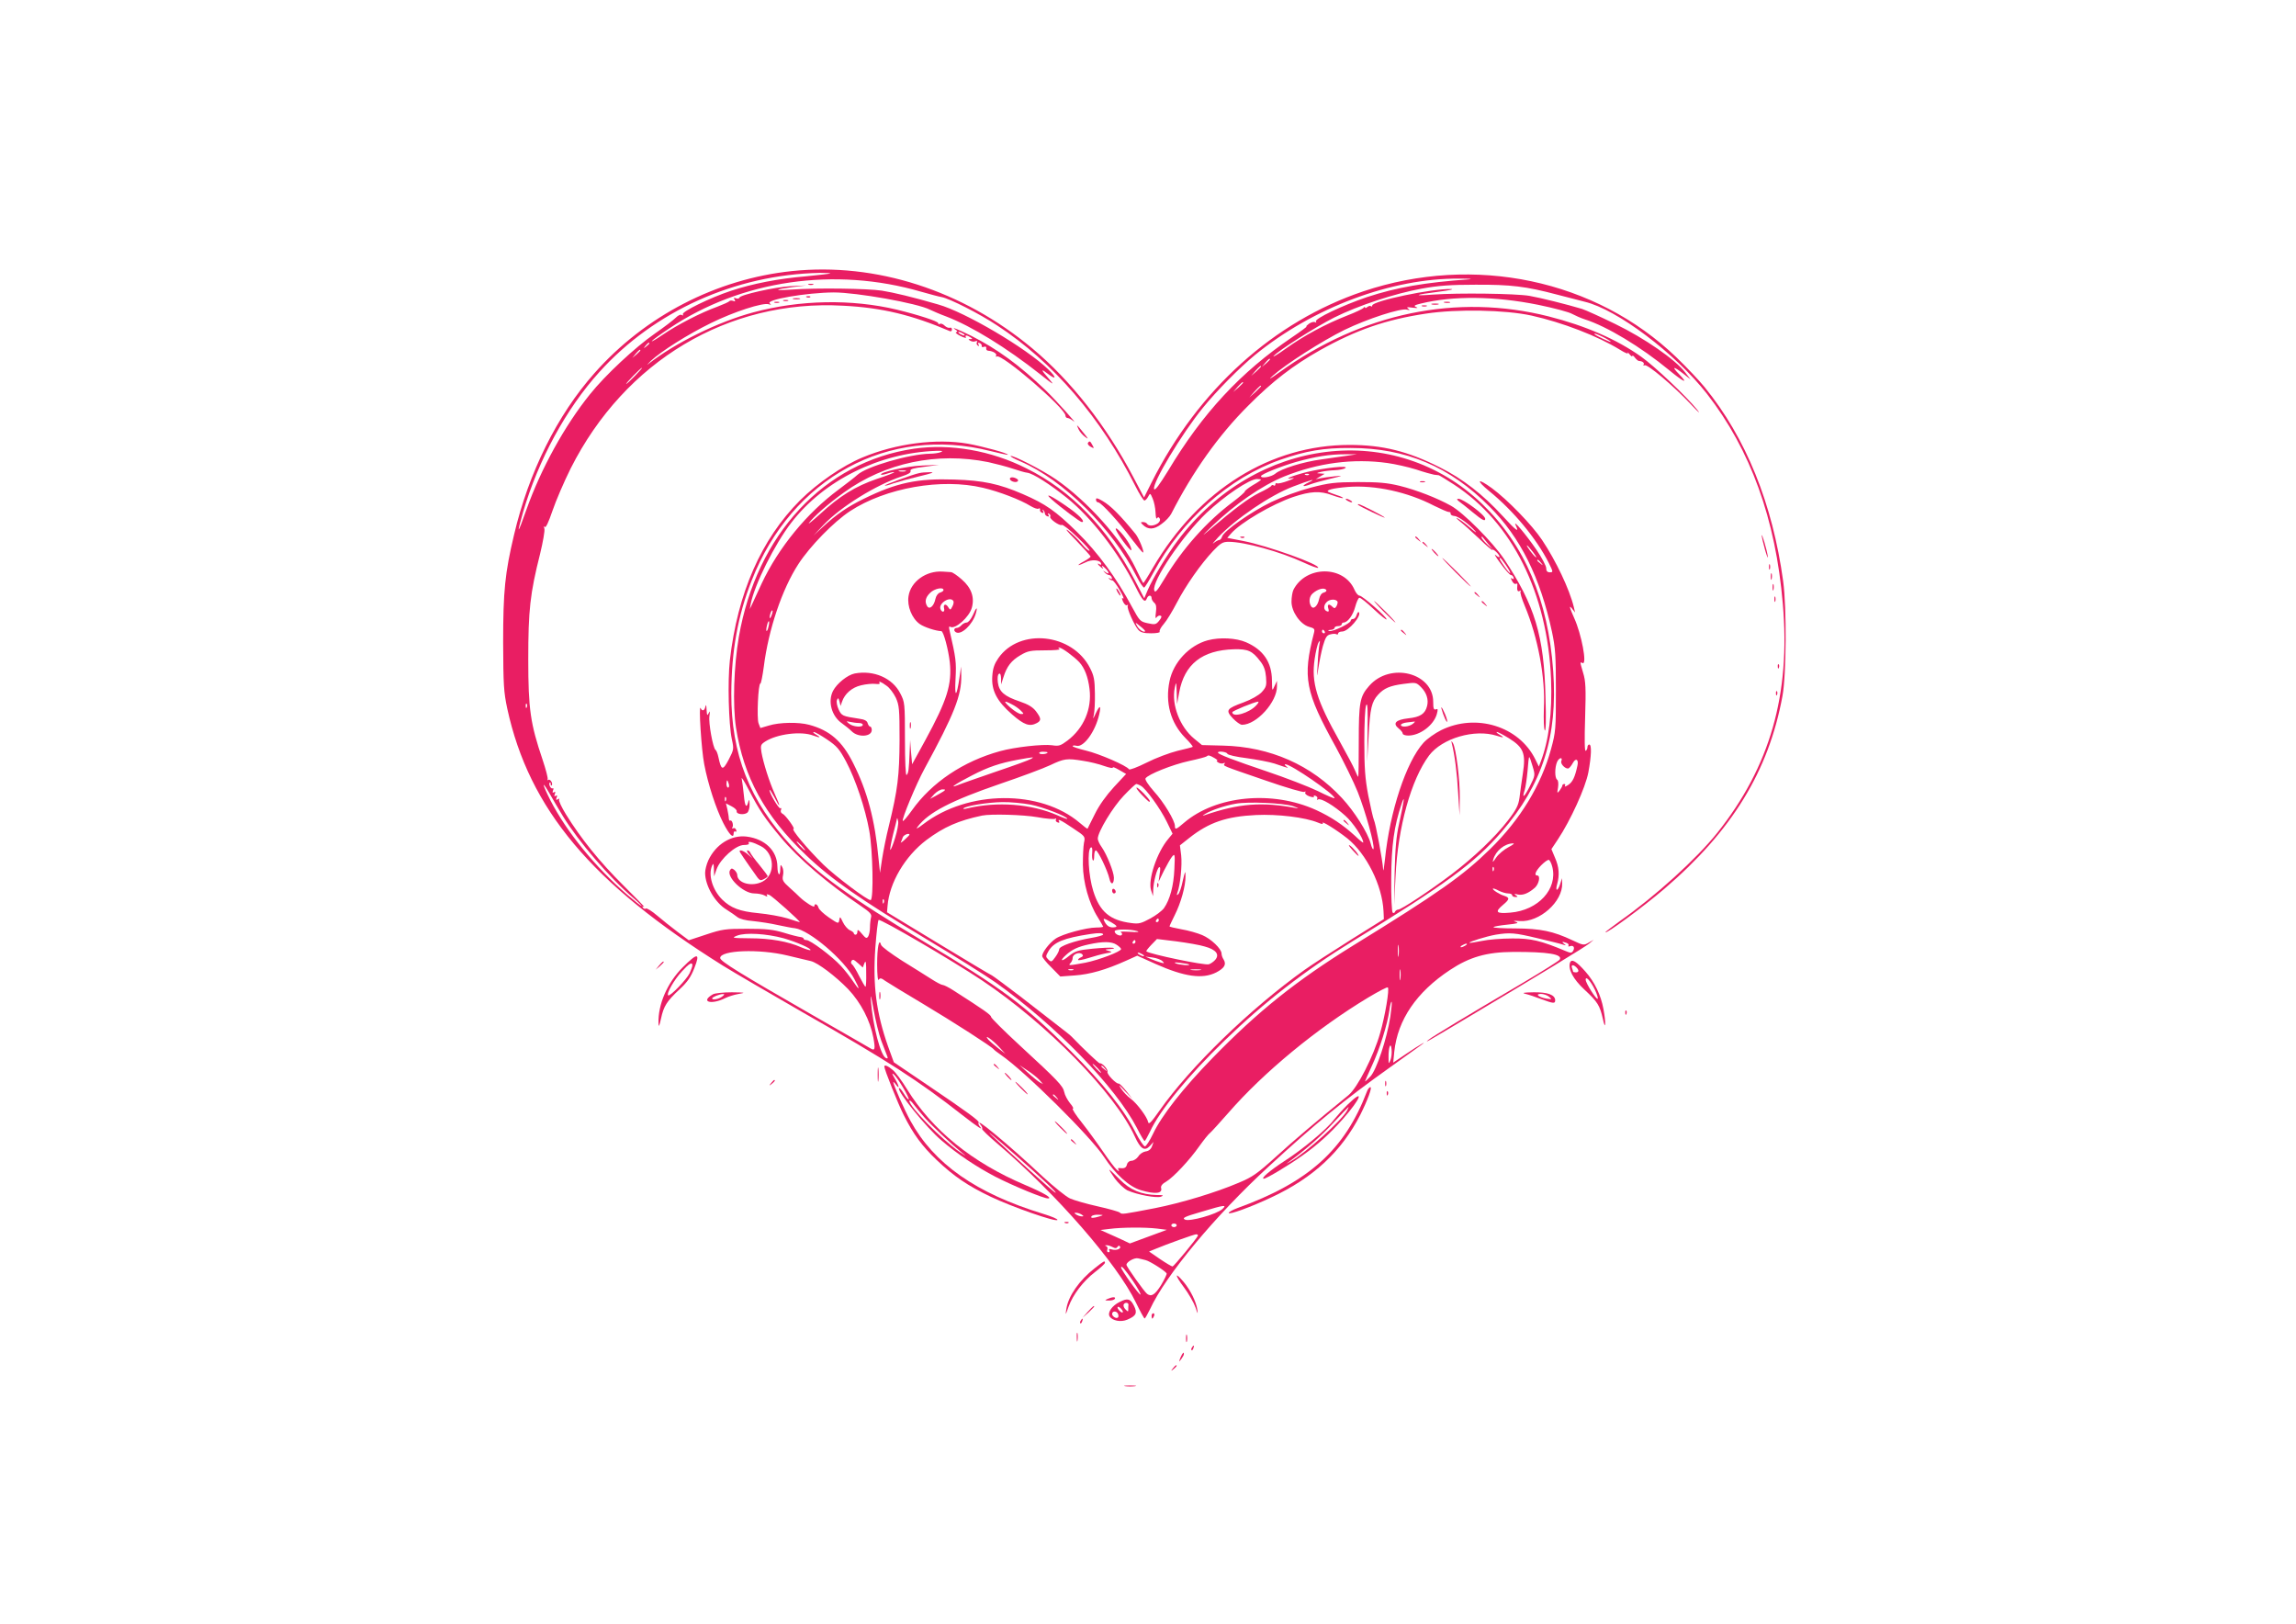 <?xml version="1.0" standalone="no"?>
<!DOCTYPE svg PUBLIC "-//W3C//DTD SVG 20010904//EN"
 "http://www.w3.org/TR/2001/REC-SVG-20010904/DTD/svg10.dtd">
<svg version="1.0" xmlns="http://www.w3.org/2000/svg"
 width="1280pt" height="905pt" viewBox="0 0 1280 905"
 preserveAspectRatio="xMidYMid meet">
<g transform="translate(0,905) scale(0.1,-0.1)"
fill="#e91e63" stroke="none">
<path d="M4415 7539 c-421 -44 -818 -249 -1101 -569 -208 -234 -367 -555 -448
-900 -51 -214 -61 -316 -61 -600 1 -237 3 -276 23 -370 122 -560 471 -976
1203 -1433 58 -36 260 -154 448 -262 470 -268 639 -377 884 -569 94 -73 122
-91 98 -63 -6 8 -8 16 -5 20 7 7 -59 56 -287 210 l-186 126 -32 88 c-66 188
-86 340 -71 551 6 81 14 150 18 154 9 9 411 -226 577 -337 363 -243 742 -630
852 -871 31 -68 54 -83 83 -52 l21 23 -9 -25 c-6 -16 -18 -26 -35 -28 -14 -2
-33 -14 -41 -28 -9 -13 -26 -24 -37 -24 -12 0 -23 -8 -26 -20 -5 -20 -15 -24
-42 -21 -8 2 -10 -2 -5 -11 5 -9 2 -8 -10 2 -10 8 -44 53 -76 100 -32 47 -85
120 -119 163 -34 42 -56 77 -50 77 6 0 -1 14 -16 31 -14 18 -29 45 -32 62 -7
34 -33 62 -248 260 -88 81 -160 153 -160 159 0 11 -40 39 -209 147 -26 17 -54
31 -61 31 -7 0 -35 15 -63 33 -27 17 -101 64 -163 102 -61 39 -114 78 -117 88
-11 42 -22 -12 -22 -108 0 -60 4 -95 9 -86 7 11 14 10 37 -7 16 -11 110 -68
209 -127 172 -103 384 -239 395 -254 3 -4 21 -18 40 -31 134 -92 502 -457 575
-569 62 -95 140 -166 205 -185 80 -24 122 -19 113 12 -3 11 7 24 29 36 41 25
130 120 184 197 23 32 50 67 62 76 11 10 56 60 101 111 195 224 490 468 779
642 57 34 106 60 109 56 10 -9 -15 -158 -43 -255 -37 -130 -126 -304 -177
-346 -183 -149 -302 -250 -404 -343 -105 -95 -131 -113 -208 -145 -129 -55
-323 -113 -465 -141 -182 -35 -186 -36 -197 -25 -5 5 -61 21 -124 35 -63 14
-132 34 -154 44 -22 10 -89 64 -150 120 -197 185 -402 354 -346 287 6 -8 9
-16 6 -19 -3 -3 36 -41 87 -84 327 -278 666 -668 771 -885 23 -48 45 -88 48
-88 3 -1 16 23 30 51 87 189 364 522 662 796 261 240 417 368 678 554 79 57
156 111 169 121 46 33 -5 4 -79 -46 l-74 -50 6 61 c19 178 124 332 310 455
110 73 205 100 352 101 194 1 279 -13 260 -43 -3 -6 -95 -64 -203 -128 -328
-193 -506 -301 -527 -318 -27 -22 -19 -18 210 119 418 249 661 397 685 417
l25 21 -28 -16 c-27 -16 -30 -16 -91 13 -108 51 -178 65 -318 66 -69 0 -124 3
-122 7 3 4 37 10 77 14 57 6 67 9 47 16 -18 5 -12 7 22 4 110 -8 241 108 237
211 l-1 28 -10 -32 c-14 -43 -29 -43 -17 -1 14 51 11 95 -12 147 l-20 48 36
54 c70 105 154 289 170 374 17 92 19 155 5 155 -5 0 -10 -6 -10 -14 0 -8 -4
-18 -10 -21 -6 -4 -7 63 -3 187 5 162 3 202 -11 247 -19 66 -19 62 -3 55 26
-10 -6 161 -47 251 -25 57 -30 73 -15 56 l20 -25 -7 30 c-24 99 -100 259 -177
374 -57 85 -193 225 -280 289 -81 59 -92 47 -14 -17 133 -108 262 -263 331
-399 25 -51 26 -53 6 -53 -14 0 -20 7 -20 23 0 12 -24 58 -54 102 -59 86 -135
176 -116 137 22 -45 3 -31 -74 53 -107 117 -222 207 -349 270 -178 90 -320
125 -503 125 -440 0 -841 -249 -1095 -682 -28 -49 -53 -88 -55 -88 -2 0 -22
38 -44 85 -76 158 -270 374 -443 493 -74 51 -244 138 -253 130 -2 -3 22 -16
55 -30 239 -103 513 -375 647 -640 19 -38 39 -66 43 -63 5 3 28 40 51 83 159
295 424 530 710 630 141 49 240 66 390 65 307 0 553 -104 775 -328 171 -171
281 -392 347 -696 19 -90 22 -133 22 -329 0 -213 -1 -230 -27 -325 -55 -201
-170 -391 -339 -557 -150 -147 -286 -244 -764 -538 -317 -196 -529 -365 -784
-627 -164 -168 -284 -321 -332 -423 -18 -38 -39 -70 -45 -70 -7 0 -31 36 -53
79 -63 126 -180 272 -364 456 -255 254 -380 347 -821 610 -400 239 -590 376
-730 526 -237 256 -339 515 -338 854 1 237 36 432 113 628 224 574 764 867
1331 723 52 -13 96 -22 97 -21 8 7 -136 46 -223 62 -175 30 -401 1 -587 -77
-111 -46 -250 -142 -348 -239 -217 -218 -348 -517 -391 -891 -13 -118 -7 -354
11 -441 12 -54 11 -58 -18 -114 -33 -62 -41 -60 -57 15 -4 19 -11 37 -16 40
-14 9 -40 151 -34 189 4 27 3 31 -4 16 -8 -17 -10 -13 -12 20 -1 24 -3 31 -6
18 -5 -25 -18 -30 -27 -10 -12 25 4 -231 20 -313 21 -111 66 -249 107 -329 33
-64 57 -88 57 -56 0 9 4 13 10 10 6 -3 7 1 4 9 -3 9 -11 13 -17 9 -5 -3 -7 -1
-4 5 8 12 -2 44 -12 38 -4 -3 -7 3 -8 12 0 9 -4 32 -8 51 l-8 33 31 -16 c18
-9 31 -22 29 -28 -3 -17 41 -22 59 -8 8 7 14 28 13 49 -1 21 -3 28 -6 16 -11
-44 -20 -33 -26 32 -4 37 -9 79 -12 93 -4 14 15 -15 40 -64 57 -110 90 -159
177 -263 98 -118 261 -257 446 -382 53 -36 63 -47 58 -64 -3 -12 -6 -38 -6
-57 0 -19 -5 -42 -10 -50 -9 -13 -14 -10 -35 15 -19 23 -25 26 -25 13 0 -10
-4 -18 -10 -18 -5 0 -10 3 -10 8 0 4 -10 12 -22 17 -13 6 -30 26 -39 45 -15
32 -17 33 -20 12 -4 -22 -5 -22 -58 14 -29 20 -56 45 -58 55 -6 20 -23 26 -23
8 0 -11 -52 22 -81 50 -8 9 -35 33 -58 54 -37 33 -41 42 -36 67 4 16 2 37 -4
47 -9 16 -10 15 -11 -9 0 -48 -15 -38 -16 11 -1 89 -69 155 -172 168 -86 10
-171 -43 -213 -132 -10 -22 -18 -53 -18 -70 0 -72 55 -166 119 -205 22 -14 50
-33 61 -42 12 -10 47 -19 87 -22 37 -4 99 -13 137 -22 39 -8 82 -17 97 -18 81
-11 275 -176 331 -283 34 -63 30 -69 -8 -12 -15 23 -45 61 -67 85 -50 54 -170
144 -192 144 -9 0 -16 4 -16 8 0 4 -8 8 -17 9 -10 1 -52 11 -93 24 -61 18 -99
22 -205 22 -120 0 -138 -2 -228 -32 l-97 -32 -63 47 c-34 26 -86 67 -114 91
-29 25 -57 42 -62 39 -5 -4 -13 -1 -17 5 -5 8 -3 9 7 4 8 -5 -45 50 -117 121
-130 129 -235 259 -319 395 -24 39 -42 77 -38 82 4 6 1 7 -7 2 -10 -6 -12 -4
-7 9 5 11 3 15 -5 10 -8 -5 -9 -2 -5 10 5 11 3 15 -5 10 -8 -5 -9 -2 -5 10 4
9 3 15 -2 12 -10 -6 -25 24 -16 32 3 3 5 -1 5 -8 0 -7 2 -11 5 -8 10 9 -7 38
-18 31 -5 -3 -7 -2 -4 3 3 6 -10 55 -28 109 -68 201 -80 281 -80 560 0 274 10
366 66 588 16 66 27 129 24 140 -4 13 -3 17 2 10 5 -8 21 25 43 90 19 56 65
163 102 237 302 598 878 942 1518 906 217 -11 383 -51 596 -142 6 -3 11 2 11
10 0 8 -6 12 -12 9 -7 -2 -20 3 -29 12 -9 9 -20 13 -26 10 -5 -3 -10 -2 -10 4
0 10 -111 46 -230 75 -252 60 -540 55 -800 -15 -197 -53 -434 -169 -586 -288
-11 -9 -4 -1 15 18 57 53 205 147 336 211 126 62 289 115 321 104 14 -4 15 -3
6 4 -30 21 205 61 356 62 128 0 466 -60 536 -96 17 -8 58 -26 91 -38 143 -55
335 -173 525 -323 75 -60 81 -63 48 -25 -47 53 -48 61 -3 26 46 -35 45 -17 -2
28 -124 119 -461 318 -613 361 -137 40 -250 67 -314 77 -78 12 -365 16 -501 6
-105 -7 -102 0 5 14 l75 9 -86 -4 c-89 -5 -282 -48 -287 -64 -2 -6 -10 -7 -19
-4 -12 5 -14 3 -8 -7 6 -10 4 -12 -8 -7 -9 3 -19 2 -21 -2 -3 -4 -34 -18 -68
-31 -90 -32 -223 -101 -302 -155 -37 -25 -65 -42 -62 -36 4 6 48 38 98 71 401
269 922 344 1403 204 50 -14 101 -28 115 -30 43 -8 210 -92 309 -158 312 -204
579 -514 771 -896 22 -44 45 -80 50 -80 5 0 15 10 21 22 11 21 12 20 25 -11 8
-18 15 -53 16 -77 1 -25 4 -40 8 -33 6 8 10 8 15 -1 5 -8 1 -18 -10 -27 -22
-15 -51 -17 -60 -3 -3 6 -14 10 -23 10 -14 0 -14 -2 -2 -14 30 -30 63 -29 105
3 23 16 47 42 55 58 119 233 264 438 430 603 134 135 250 224 399 308 202 113
365 170 591 204 173 26 442 21 588 -11 171 -38 369 -114 494 -191 27 -17 47
-25 43 -18 -4 7 1 4 9 -6 9 -11 16 -16 16 -10 0 5 7 1 14 -9 8 -10 18 -19 23
-19 20 -1 32 -11 26 -21 -3 -5 -1 -7 5 -3 15 9 163 -116 257 -216 43 -46 59
-60 37 -32 -59 73 -239 244 -313 296 -135 96 -309 172 -514 224 -513 130
-1043 20 -1505 -313 -51 -37 -62 -42 -35 -18 71 64 276 195 400 256 128 62
315 123 349 113 17 -4 18 -3 6 6 -11 8 -6 9 25 5 26 -3 33 -2 21 3 -17 7 -12
11 25 20 180 44 411 42 654 -7 88 -18 174 -41 190 -51 17 -9 48 -23 70 -30
123 -39 312 -153 470 -283 84 -69 111 -80 55 -22 -43 44 -31 45 23 3 l42 -33
-30 39 c-54 71 -227 191 -390 270 -82 40 -166 78 -185 84 -87 26 -231 62 -294
73 -79 13 -394 17 -536 7 -119 -9 -105 -1 31 16 57 7 88 14 69 15 -107 3 -440
-67 -440 -92 0 -6 -3 -7 -7 -4 -3 4 -12 2 -20 -4 -7 -6 -13 -8 -13 -3 0 5 -4
4 -8 -2 -4 -5 -45 -25 -92 -43 -120 -47 -241 -112 -340 -183 -46 -33 -78 -52
-70 -43 25 30 233 162 338 215 134 67 338 134 487 161 92 17 162 22 300 22
198 1 281 -9 455 -55 63 -16 133 -34 155 -40 180 -43 504 -287 681 -513 243
-312 383 -697 423 -1170 44 -506 -71 -908 -366 -1278 -117 -146 -343 -351
-542 -491 -44 -32 -81 -60 -81 -62 0 -14 211 141 329 242 376 322 581 655 658
1074 22 118 24 494 4 640 -59 433 -208 800 -438 1082 -29 36 -100 111 -157
166 -450 433 -1127 576 -1746 368 -499 -168 -920 -548 -1180 -1065 l-42 -84
-60 114 c-150 285 -348 538 -563 717 -388 324 -872 480 -1340 431z m214 -13
c-2 -2 -62 -9 -134 -16 -157 -13 -299 -41 -420 -81 -115 -38 -277 -117 -268
-131 3 -7 1 -8 -6 -4 -7 5 -21 -2 -35 -16 -12 -12 -64 -52 -116 -88 -109 -76
-275 -230 -362 -339 -140 -174 -272 -413 -353 -641 -50 -142 -57 -148 -19 -15
86 293 240 577 426 782 306 339 756 542 1227 552 35 0 62 -1 60 -3z m3561 -33
c-245 -17 -405 -45 -569 -99 -136 -46 -294 -121 -285 -136 4 -7 3 -8 -4 -4 -7
4 -22 0 -34 -8 -12 -9 -19 -16 -14 -16 4 0 -32 -27 -81 -60 -287 -195 -498
-422 -691 -744 -50 -81 -74 -113 -78 -102 -12 31 153 307 272 453 76 94 205
224 290 294 324 265 762 429 1139 426 55 0 80 -2 55 -4z m750 -323 c22 -11 40
-23 40 -25 0 -5 -79 32 -89 41 -11 10 14 2 49 -16z m-5320 -34 c0 -2 -8 -10
-17 -17 -16 -13 -17 -12 -4 4 13 16 21 21 21 13z m-50 -39 c0 -2 -10 -12 -22
-23 l-23 -19 19 23 c18 21 26 27 26 19z m3510 -50 c0 -2 -10 -12 -22 -23 l-23
-19 19 23 c18 21 26 27 26 19z m-50 -40 c0 -2 -12 -14 -27 -28 l-28 -24 24 28
c23 25 31 32 31 24z m-3490 -52 c-24 -25 -46 -45 -49 -45 -3 0 15 20 39 45 24
25 46 45 49 45 3 0 -15 -20 -39 -45z m3390 -38 c0 -2 -12 -14 -27 -28 l-28
-24 24 28 c23 25 31 32 31 24z m100 -20 c0 -2 -15 -16 -32 -33 l-33 -29 29 33
c28 30 36 37 36 29z m1516 -924 c15 -20 23 -33 16 -29 -13 8 -56 66 -49 66 3
0 17 -17 33 -37z m45 -60 c13 -16 12 -17 -3 -4 -10 7 -18 15 -18 17 0 8 8 3
21 -13z m-5654 -805 c-3 -8 -6 -5 -6 6 -1 11 2 17 5 13 3 -3 4 -12 1 -19z
m5767 -301 c-6 -17 28 -48 42 -39 6 4 16 17 23 30 16 29 33 19 25 -16 -14 -65
-27 -91 -51 -107 -14 -9 -22 -12 -19 -6 4 6 2 11 -3 11 -6 0 -11 -4 -11 -8 0
-5 -7 -17 -15 -28 -14 -18 -15 -17 -9 17 3 22 1 39 -5 43 -14 9 -14 68 0 100
12 25 33 27 23 3z m-4641 -127 c3 -11 1 -20 -4 -20 -5 0 -9 9 -9 20 0 11 2 20
4 20 2 0 6 -9 9 -20z m-925 -179 c87 -142 262 -346 396 -459 27 -23 46 -42 43
-42 -4 0 -39 28 -79 62 -178 153 -339 351 -429 526 -46 91 -52 120 -7 42 17
-30 51 -88 76 -129z m909 87 c-3 -8 -6 -5 -6 6 -1 11 2 17 5 13 3 -3 4 -12 1
-19z m194 -254 c78 -39 84 -160 10 -198 -59 -31 -141 -9 -141 38 0 7 -7 19
-16 27 -13 10 -17 10 -24 -1 -23 -37 73 -130 135 -130 20 0 46 -5 57 -11 14
-8 18 -8 14 0 -5 7 -1 8 12 3 17 -6 180 -152 170 -152 -2 0 -32 9 -68 21 -36
11 -109 24 -162 29 -105 10 -154 29 -202 76 -54 54 -79 137 -56 189 7 16 9 12
10 -20 l1 -40 14 40 c21 58 107 135 152 135 22 0 32 4 27 11 -8 13 25 5 67
-17z m4169 -6 c-25 -13 -56 -39 -69 -58 -19 -28 -22 -30 -16 -10 14 48 63 88
110 89 11 1 0 -8 -25 -21z m244 -110 c31 -123 -78 -242 -234 -255 -80 -7 -89
3 -40 44 36 30 37 39 8 49 -28 8 -70 35 -65 41 2 2 17 -3 33 -12 16 -8 39 -15
52 -15 12 0 22 -4 22 -10 0 -5 8 -10 18 -10 15 0 15 2 2 10 -11 8 -8 9 12 4
28 -6 60 7 96 39 22 21 31 67 12 67 -19 0 -10 24 22 57 18 18 37 32 43 30 5
-2 14 -19 19 -39z m-327 -20 c-3 -8 -6 -5 -6 6 -1 11 2 17 5 13 3 -3 4 -12 1
-19z m-3958 -378 c73 -21 157 -58 149 -66 -3 -2 -26 5 -52 16 -72 32 -171 50
-286 50 -100 1 -103 2 -70 15 46 18 163 11 259 -15z m4204 0 c68 -16 133 -32
143 -36 16 -5 16 -4 4 5 -17 12 -10 14 14 5 9 -3 13 -10 10 -15 -3 -5 1 -6 9
-3 19 7 28 -8 17 -26 -8 -13 -14 -13 -42 -1 -138 58 -193 71 -298 70 -58 0
-134 -6 -170 -14 -36 -7 -66 -12 -68 -10 -5 5 95 36 146 45 80 13 106 11 235
-20z m-776 -97 c-2 -16 -4 -3 -4 27 0 30 2 43 4 28 2 -16 2 -40 0 -55z m373
57 c-8 -5 -19 -10 -25 -10 -5 0 -3 5 5 10 8 5 20 10 25 10 6 0 3 -5 -5 -10z
m-3780 -56 c58 -14 116 -28 130 -31 39 -9 138 -84 208 -156 71 -75 123 -175
141 -271 12 -66 9 -76 -19 -58 -11 6 -155 90 -322 185 -401 230 -513 299 -513
317 0 44 218 52 375 14z m397 -46 l23 -21 9 24 c8 19 10 6 10 -53 1 -43 -1
-78 -4 -78 -3 0 -18 27 -35 59 -16 33 -34 62 -40 66 -10 6 -5 25 7 25 4 0 17
-10 30 -22z m3020 -85 c-2 -16 -4 -5 -4 22 0 28 2 40 4 28 2 -13 2 -35 0 -50z
m-2894 -344 c13 -35 28 -72 32 -83 6 -14 5 -18 -5 -14 -30 10 -74 178 -85 323
-3 40 2 23 15 -51 11 -61 30 -140 43 -175z m2838 134 c-20 -126 -77 -297 -111
-333 -17 -18 -30 -30 -30 -27 0 2 18 42 39 88 43 92 86 230 97 309 4 28 9 48
12 46 3 -3 -1 -40 -7 -83z m-2181 -169 l35 -38 -41 32 c-22 17 -47 39 -55 48
-27 34 24 -2 61 -42z m2181 -74 c-9 -23 -10 -21 -10 17 -1 56 13 91 17 43 2
-20 -1 -47 -7 -60z m-1956 -110 l20 -23 -20 11 c-11 7 -40 30 -65 53 l-45 41
45 -30 c25 -16 54 -40 65 -52z m96 -97 c13 -16 12 -17 -3 -4 -10 7 -18 15 -18
17 0 8 8 3 21 -13z m-231 -320 c151 -133 238 -215 224 -211 -10 2 -241 211
-349 314 -53 50 5 2 125 -103z m1155 -302 c-31 -29 -184 -72 -209 -59 -17 9
-3 16 90 43 133 40 145 41 119 16z m-785 -31 c13 -9 13 -10 0 -10 -8 0 -22 5
-30 10 -13 9 -13 10 0 10 8 0 22 -5 30 -10z m100 -10 c-36 -11 -52 -11 -45 0
3 6 21 10 38 9 31 -1 31 -1 7 -9z m430 -50 c0 -5 -7 -10 -15 -10 -8 0 -15 5
-15 10 0 6 7 10 15 10 8 0 15 -4 15 -10z m-110 -18 l55 -7 -103 -38 -103 -38
-42 20 c-23 11 -60 27 -82 37 l-40 18 50 6 c67 9 197 10 265 2z m228 -40 c-7
-17 -134 -171 -141 -171 -4 -1 -36 18 -70 41 l-61 42 34 14 c67 28 215 81 228
82 8 0 12 -4 10 -8z m-476 -63 c15 -8 22 -8 28 1 5 8 10 8 14 2 8 -13 -22 -24
-47 -16 -13 4 -17 2 -13 -5 4 -6 2 -11 -4 -11 -7 0 -10 6 -7 14 3 8 1 17 -6
20 -9 3 -8 5 1 5 7 1 23 -4 34 -10z m185 -73 c22 -5 108 -59 117 -74 2 -4 -12
-33 -31 -65 -34 -54 -54 -67 -78 -49 -15 11 -115 151 -115 162 0 16 44 41 65
36 11 -2 30 -7 42 -10z m-71 -116 c26 -38 45 -73 42 -76 -6 -5 -108 138 -108
151 0 14 21 -9 66 -75z"/>
<path d="M4127 4297 c13 -21 82 -120 97 -140 12 -15 18 -16 35 -7 12 6 21 13
21 16 0 3 -21 31 -46 62 -26 31 -49 63 -51 69 -3 7 -10 13 -16 13 -5 0 -2 -10
9 -22 l19 -23 -26 23 c-28 24 -55 30 -42 9z"/>
<path d="M4508 7463 c6 -2 18 -2 25 0 6 3 1 5 -13 5 -14 0 -19 -2 -12 -5z"/>
<path d="M4498 7393 c7 -3 16 -2 19 1 4 3 -2 6 -13 5 -11 0 -14 -3 -6 -6z"/>
<path d="M4423 7383 c9 -2 25 -2 35 0 9 3 1 5 -18 5 -19 0 -27 -2 -17 -5z"/>
<path d="M4368 7373 c6 -2 18 -2 25 0 6 3 1 5 -13 5 -14 0 -19 -2 -12 -5z"/>
<path d="M4318 7363 c6 -2 18 -2 25 0 6 3 1 5 -13 5 -14 0 -19 -2 -12 -5z"/>
<path d="M8053 7363 c9 -2 23 -2 30 0 6 3 -1 5 -18 5 -16 0 -22 -2 -12 -5z"/>
<path d="M7983 7353 c9 -2 25 -2 35 0 9 3 1 5 -18 5 -19 0 -27 -2 -17 -5z"/>
<path d="M7928 7343 c6 -2 18 -2 25 0 6 3 1 5 -13 5 -14 0 -19 -2 -12 -5z"/>
<path d="M5329 7211 c10 -6 10 -10 1 -13 -6 -2 5 -11 25 -21 20 -10 34 -13 30
-7 -8 13 5 13 25 0 13 -9 13 -10 0 -10 -13 0 -13 -2 -1 -9 8 -5 21 -7 29 -3
10 3 13 1 8 -6 -3 -6 -1 -14 5 -18 8 -5 9 -3 4 6 -5 8 -3 11 6 8 8 -3 13 -10
12 -16 -2 -6 4 -9 13 -5 9 3 14 0 12 -8 -2 -7 4 -14 12 -14 27 -2 50 -17 43
-28 -3 -5 -1 -7 4 -4 27 17 383 -289 383 -330 0 -7 5 -13 12 -13 6 0 21 -8 32
-17 34 -30 -99 118 -156 173 -148 141 -267 228 -415 303 -75 37 -119 54 -84
32z m41 -21 c8 -5 11 -10 5 -10 -5 0 -17 5 -25 10 -8 5 -10 10 -5 10 6 0 17
-5 25 -10z"/>
<path d="M6013 6657 c6 -13 22 -32 36 -42 21 -16 20 -12 -9 23 -38 48 -42 51
-27 19z"/>
<path d="M6065 6581 c-3 -6 4 -15 15 -21 20 -11 21 -10 10 9 -12 23 -16 25
-25 12z"/>
<path d="M5096 6549 c-501 -73 -878 -478 -977 -1049 -28 -163 -35 -379 -16
-505 43 -277 161 -493 390 -711 140 -134 305 -249 662 -463 165 -99 343 -210
395 -247 336 -239 670 -583 788 -811 20 -40 40 -73 43 -73 3 0 16 23 30 52 54
118 214 313 416 508 222 215 450 392 716 555 515 315 679 435 829 609 227 263
313 531 287 895 -28 397 -159 704 -396 932 -487 468 -1263 374 -1698 -205 -60
-80 -138 -209 -167 -276 l-19 -45 -52 100 c-153 292 -354 500 -604 624 -198
100 -425 139 -627 110z m149 -19 c-11 -5 -39 -9 -61 -9 -114 -2 -352 -71 -403
-117 -14 -13 -62 -50 -106 -83 -176 -130 -334 -322 -429 -524 -23 -51 -48
-103 -54 -117 l-12 -25 5 28 c21 108 134 334 226 453 182 237 492 390 809 401
33 1 40 -1 25 -7z m2260 -21 c-33 -5 -96 -13 -140 -20 -99 -13 -224 -52 -255
-79 -21 -18 -80 -29 -80 -14 0 10 106 53 195 79 107 30 187 43 275 43 l65 0
-60 -9z m-1995 -35 c41 -9 102 -25 135 -36 33 -11 70 -22 82 -23 32 -4 125
-63 222 -141 135 -109 286 -303 380 -491 41 -83 54 -96 65 -68 7 19 26 20 26
1 0 -7 7 -19 15 -26 11 -9 13 -24 9 -54 -4 -28 -2 -37 4 -27 5 7 15 12 22 9 8
-2 6 -11 -8 -28 -17 -21 -23 -23 -63 -14 -42 9 -46 13 -86 87 -88 165 -193
308 -309 422 -119 117 -175 156 -302 211 -132 57 -220 76 -382 81 -204 7 -321
-17 -504 -107 -92 -45 -152 -86 -231 -159 l-50 -46 55 58 c95 101 293 224 438
272 35 11 52 21 48 30 -3 10 17 16 77 23 l82 11 -95 -4 c-85 -3 -240 -38 -228
-51 3 -2 19 1 37 7 18 6 34 9 36 7 3 -2 -42 -20 -98 -38 -117 -40 -207 -95
-317 -197 -41 -37 -68 -59 -60 -48 25 35 111 110 195 170 230 166 520 227 805
169z m2226 -5 c43 -6 114 -22 159 -36 44 -15 89 -27 100 -29 11 -1 23 -3 26
-3 4 -1 42 -24 85 -52 325 -212 521 -606 541 -1084 7 -187 -12 -341 -57 -459
l-11 -29 -20 41 c-91 184 -330 258 -525 162 -34 -17 -78 -48 -98 -70 -97 -107
-188 -384 -215 -650 -5 -47 -9 -72 -10 -57 -2 45 -42 260 -52 278 -4 9 -18 70
-31 135 -18 95 -22 155 -22 299 0 104 4 190 10 204 8 18 10 -21 8 -145 l-2
-169 8 145 c8 151 17 189 53 228 33 36 66 50 142 60 68 9 70 9 97 -18 31 -31
43 -69 34 -105 -11 -44 -38 -62 -105 -69 -71 -8 -89 -28 -53 -57 12 -9 22 -22
22 -28 0 -6 14 -11 31 -11 65 0 141 57 159 119 7 27 7 32 -5 27 -12 -4 -15 5
-15 42 0 162 -240 223 -357 89 -52 -59 -58 -91 -58 -309 0 -109 -1 -198 -3
-198 -2 0 -10 16 -18 36 -8 20 -47 93 -86 163 -129 229 -158 327 -139 457 6
42 16 84 22 93 8 13 9 11 5 -9 -3 -14 -8 -63 -10 -110 -5 -80 -5 -82 4 -23 5
34 16 89 25 122 14 48 22 61 42 65 13 4 28 4 33 1 6 -4 10 -1 10 4 0 6 10 11
23 11 34 0 111 90 92 108 -3 3 -8 -4 -12 -16 -3 -12 -12 -22 -19 -22 -8 0 -14
-4 -14 -10 0 -14 -99 -62 -118 -57 -12 3 -10 5 6 6 12 0 22 6 22 11 0 6 9 10
20 10 11 0 20 5 20 10 0 6 5 10 10 10 23 0 53 41 65 87 7 26 17 49 23 51 6 2
42 -27 81 -64 39 -36 71 -62 71 -56 0 14 -135 132 -151 132 -8 0 -20 15 -28
33 -59 136 -270 136 -340 0 -6 -12 -11 -42 -11 -67 0 -56 49 -126 98 -140 30
-8 33 -12 27 -35 -64 -248 -49 -326 122 -635 45 -83 100 -195 122 -250 43
-108 96 -298 88 -318 -2 -7 -10 7 -16 32 -17 61 -91 178 -160 252 -170 184
-401 286 -663 292 l-117 3 -44 36 c-79 65 -127 189 -108 282 8 38 9 37 11 -25
l2 -65 12 66 c29 157 128 235 305 240 79 2 103 -9 147 -67 20 -25 29 -51 32
-88 4 -48 1 -56 -24 -84 -17 -18 -58 -41 -101 -57 -96 -35 -102 -44 -60 -89
19 -20 42 -36 51 -36 81 0 196 127 195 215 l0 30 -14 -30 c-13 -29 -13 -29
-14 33 -1 101 -48 170 -144 212 -55 24 -147 29 -214 11 -103 -28 -192 -123
-213 -228 -25 -120 6 -232 87 -315 26 -26 45 -49 42 -51 -2 -2 -40 -12 -84
-22 -44 -11 -122 -40 -173 -66 -52 -26 -95 -42 -98 -37 -12 20 -167 87 -239
104 -41 10 -75 21 -75 25 0 4 9 5 21 2 40 -11 106 80 127 175 12 52 3 54 -20
4 -15 -32 -16 -33 -10 -7 4 17 7 71 6 120 -1 76 -5 98 -27 141 -98 194 -392
226 -511 56 -22 -32 -31 -56 -34 -100 -6 -80 25 -140 111 -215 67 -58 97 -69
138 -47 25 14 24 26 -6 66 -18 23 -43 38 -90 54 -86 29 -115 54 -122 106 -3
25 -1 44 6 48 7 5 11 -4 12 -26 l0 -33 13 40 c19 61 44 93 95 123 41 24 56 27
138 27 50 0 86 3 80 7 -8 5 -9 8 -1 8 14 0 82 -50 111 -81 30 -33 49 -83 57
-149 14 -111 -32 -219 -123 -288 -39 -29 -48 -32 -86 -26 -51 7 -207 -10 -290
-33 -204 -56 -381 -174 -492 -331 -25 -35 -47 -61 -50 -58 -8 7 75 207 121
291 166 305 207 409 205 519 l-1 51 -9 -62 c-16 -111 -28 -115 -22 -8 5 96 3
113 -34 274 -4 16 -2 22 5 17 26 -16 106 54 120 107 16 58 -3 111 -56 157 -25
22 -52 41 -61 41 -9 1 -29 2 -46 3 -92 6 -178 -56 -190 -137 -9 -56 19 -124
62 -155 25 -18 90 -39 121 -40 12 -1 39 -102 47 -173 13 -123 -15 -212 -136
-434 l-74 -135 -6 67 -5 68 -3 -70 c-4 -95 -6 -114 -17 -125 -5 -5 -9 73 -9
198 0 203 -1 209 -26 257 -43 85 -147 131 -254 111 -40 -8 -99 -55 -121 -97
-30 -59 -8 -141 50 -181 17 -12 42 -32 55 -45 36 -35 111 -30 111 8 0 10 -4
19 -9 19 -5 0 -11 9 -14 19 -3 13 -17 21 -48 25 -93 14 -97 16 -114 52 -9 20
-13 43 -9 52 6 14 8 13 14 -8 l6 -25 8 23 c15 45 55 80 106 92 28 7 64 10 80
8 16 -2 27 -1 24 4 -9 14 7 9 38 -14 17 -11 40 -42 52 -67 19 -42 21 -63 21
-236 -1 -199 -10 -275 -60 -480 -14 -55 -30 -136 -37 -180 l-12 -80 -8 77
c-20 218 -63 379 -142 535 -61 122 -130 182 -245 213 -59 16 -166 14 -224 -4
l-48 -14 -10 26 c-11 28 -2 222 10 222 4 0 12 42 19 93 26 208 102 433 193
573 66 101 197 235 288 295 199 130 510 185 741 130 90 -21 210 -67 266 -102
19 -11 38 -18 44 -14 6 4 9 1 8 -6 -2 -6 3 -14 11 -17 9 -3 11 0 6 9 -5 8 -4
11 1 6 5 -5 9 -14 9 -19 0 -6 6 -13 14 -16 9 -3 11 0 6 8 -5 9 -4 11 4 6 6 -4
9 -11 6 -16 -7 -11 52 -53 64 -46 5 4 45 -27 88 -69 43 -41 73 -74 66 -75 -7
0 -26 18 -43 39 -18 22 -51 54 -73 72 -25 19 -8 -3 41 -52 45 -47 82 -88 82
-91 0 -4 -17 -16 -37 -27 -21 -11 -34 -20 -30 -21 4 0 21 7 38 15 33 18 81 15
87 -5 3 -7 0 -10 -7 -6 -17 11 -13 0 6 -15 15 -12 16 -12 8 1 -5 9 0 8 13 -4
26 -23 30 -44 5 -25 -16 11 -16 11 -5 -1 7 -8 18 -15 24 -15 6 0 13 -6 16 -14
3 -9 0 -11 -9 -6 -8 5 -11 4 -6 -1 5 -5 13 -9 18 -9 6 0 24 -24 41 -54 18 -30
26 -51 20 -47 -9 6 -9 1 -1 -18 7 -14 16 -23 22 -19 6 3 7 2 4 -4 -7 -11 37
-110 60 -135 12 -13 31 -18 70 -18 31 0 52 4 48 9 -3 6 7 25 23 43 16 18 48
71 72 117 51 98 135 218 203 290 42 44 54 51 87 51 88 0 287 -55 419 -116 41
-19 76 -32 79 -29 17 16 -282 124 -419 150 l-87 17 21 24 c52 60 229 164 347
204 96 32 150 35 216 10 31 -11 59 -19 61 -16 2 2 -13 10 -34 16 -21 7 -42 15
-47 18 -18 10 24 21 110 28 151 11 331 -28 479 -105 39 -19 75 -35 82 -35 7 1
11 -3 10 -9 -1 -6 8 -12 20 -13 23 -1 84 -46 118 -85 11 -13 -2 -4 -30 20 -27
24 -59 47 -70 52 -11 6 -4 -3 15 -18 19 -15 68 -59 108 -97 39 -38 72 -66 72
-61 0 4 9 0 20 -10 11 -10 20 -23 20 -28 0 -6 -10 -2 -22 9 -11 10 0 -10 27
-46 26 -36 52 -65 58 -65 6 0 12 -6 15 -14 3 -9 0 -11 -8 -6 -9 6 -9 3 0 -14
6 -12 16 -19 21 -15 6 3 10 0 8 -7 -3 -28 1 -40 13 -33 6 4 8 3 5 -3 -4 -5 7
-41 23 -79 74 -177 116 -400 107 -575 -2 -60 0 -113 5 -120 6 -9 8 59 4 186
-8 342 -59 510 -231 769 -64 95 -226 258 -296 297 -77 43 -193 88 -286 111
-70 17 -117 21 -233 21 -128 -1 -159 -4 -262 -31 -69 -18 -159 -51 -220 -80
-114 -55 -267 -163 -275 -193 -3 -10 -10 -19 -16 -19 -6 0 -20 -8 -31 -17 -12
-10 -1 4 24 31 98 104 292 236 419 284 96 37 138 48 86 23 -43 -21 -35 -28 12
-10 15 6 64 19 108 30 75 18 76 19 25 14 -30 -3 -66 -8 -80 -11 l-25 -5 25 15
25 15 -25 2 c-23 1 -23 2 5 9 17 4 50 8 75 9 25 1 52 6 60 12 23 16 -121 1
-214 -22 -83 -21 -138 -44 -81 -34 17 3 6 -4 -24 -15 -29 -11 -57 -17 -62 -14
-5 3 -9 0 -9 -6 0 -6 -4 -9 -9 -6 -5 4 -11 3 -13 -1 -1 -5 -32 -23 -68 -40
-60 -30 -136 -87 -280 -209 -44 -37 -41 -33 15 21 128 124 281 229 404 279
189 76 385 102 577 75z m-2688 -46 c-10 -2 -26 -2 -35 0 -10 3 -2 5 17 5 19 0
27 -2 18 -5z m2249 -19 c-3 -3 -12 -4 -19 -1 -8 3 -5 6 6 6 11 1 17 -2 13 -5z
m-267 -28 c0 -2 -20 -16 -45 -30 -25 -15 -45 -31 -45 -35 0 -5 -30 -31 -67
-59 -147 -110 -281 -261 -381 -428 -41 -68 -52 -81 -57 -65 -15 50 156 303
291 432 102 96 240 189 282 189 12 0 22 -2 22 -4z m1265 -356 l30 -35 -32 29
c-18 17 -33 34 -33 40 0 5 1 7 3 5 1 -2 16 -20 32 -39z m99 -118 c36 -53 33
-65 -4 -14 -28 40 -35 52 -26 52 2 0 15 -17 30 -38z m-3134 -141 c0 -5 -9 -11
-19 -14 -11 -3 -22 -17 -26 -35 -8 -40 -33 -62 -46 -41 -15 24 -10 49 16 74
23 24 75 35 75 16z m2134 0 c3 -5 -3 -11 -14 -14 -13 -3 -22 -17 -26 -36 -8
-39 -32 -61 -45 -40 -14 23 -10 55 9 71 29 26 66 35 76 19z m-2079 -61 c3 -5
1 -19 -6 -31 -10 -20 -12 -20 -21 -6 -13 24 -31 21 -25 -3 6 -23 -11 -27 -20
-5 -12 32 54 74 72 45z m2142 -5 c1 -5 -2 -17 -7 -25 -7 -12 -12 -12 -22 -2
-19 19 -30 14 -23 -9 5 -15 3 -20 -6 -17 -21 7 -22 33 -3 52 17 18 55 18 61 1z
m-3156 -76 c-5 -13 -10 -19 -10 -12 -1 15 10 45 15 40 3 -2 0 -15 -5 -28z
m-17 -63 c-3 -15 -8 -25 -11 -23 -2 3 -1 17 3 31 3 15 8 25 11 23 2 -3 1 -17
-3 -31z m2100 -25 c-7 -8 -34 9 -45 30 -12 22 -11 22 18 -2 17 -13 29 -26 27
-28z m1001 -1 c3 -5 1 -10 -4 -10 -6 0 -11 5 -11 10 0 6 2 10 4 10 3 0 8 -4
11 -10z m-1744 -406 c17 -8 39 -24 50 -35 18 -18 18 -19 1 -19 -10 0 -36 16
-58 35 -42 37 -40 44 7 19z m1363 -5 c-38 -43 -134 -71 -134 -39 0 7 124 58
144 59 5 1 1 -9 -10 -20z m-2216 -99 c12 0 22 -4 22 -10 0 -16 -54 -12 -76 6
-18 15 -18 15 6 10 14 -3 35 -6 48 -6z m3088 -5 c-22 -17 -66 -20 -66 -6 0 6
15 12 33 14 17 2 37 4 42 5 6 1 1 -5 -9 -13z m-3342 -65 c38 -14 46 -12 16 5
-14 8 -20 14 -13 15 6 0 40 -19 74 -42 55 -37 69 -54 106 -123 53 -100 107
-262 129 -385 20 -110 25 -381 8 -387 -14 -5 -196 132 -264 198 -93 92 -182
199 -166 199 11 0 -46 78 -61 84 -9 4 -13 13 -9 22 3 8 2 12 -4 9 -8 -5 -61
84 -60 102 1 4 12 -13 26 -39 35 -68 38 -59 4 15 -32 71 -64 173 -75 234 -6
38 -4 43 20 59 66 43 201 60 269 34z m3810 -1 c40 -13 45 -11 16 6 -14 8 -20
14 -15 15 6 0 36 -16 67 -35 82 -51 95 -85 78 -195 -7 -47 -16 -108 -19 -137
-6 -42 -17 -65 -65 -127 -71 -92 -188 -204 -316 -301 -119 -90 -278 -195 -295
-195 -7 0 -15 -6 -18 -12 -2 -7 -8 -9 -13 -5 -5 5 -9 90 -8 190 1 185 16 293
58 417 19 55 15 23 -14 -110 -16 -71 -22 -141 -25 -275 l-3 -180 8 160 c13
275 87 540 187 674 73 96 253 149 377 110z m-2504 -93 c0 -9 -40 -13 -46 -5
-3 5 6 9 20 9 14 0 26 -2 26 -4z m1002 -7 c2 -7 50 -18 108 -25 58 -8 127 -21
155 -30 83 -28 82 -28 65 -15 -8 6 -10 11 -4 11 31 0 274 -167 274 -189 0 -4
-42 14 -94 40 -52 25 -179 74 -283 109 -184 62 -273 96 -273 105 0 11 49 4 52
-6z m-72 -24 c14 -8 21 -15 15 -15 -5 0 -2 -5 8 -11 9 -5 22 -7 29 -3 6 4 8 3
5 -3 -8 -13 -23 -7 230 -94 112 -39 208 -67 215 -63 6 4 8 3 5 -3 -4 -6 6 -16
23 -22 18 -6 28 -6 25 -1 -3 6 1 7 9 4 9 -3 13 -11 9 -17 -3 -6 -1 -7 5 -3 16
9 90 -35 152 -91 43 -38 100 -124 100 -149 0 -4 -21 13 -47 38 -66 60 -131
104 -216 143 -244 111 -558 81 -736 -71 -44 -38 -51 -41 -51 -18 0 30 -62 133
-117 193 -31 35 -51 66 -47 72 14 23 151 77 242 97 52 11 96 23 99 26 9 8 15
7 43 -9z m-1022 -5 c-9 -6 -97 -38 -195 -71 -98 -34 -194 -67 -213 -75 -55
-22 -13 7 79 54 90 47 157 69 254 87 90 16 96 17 75 5z m2796 -41 c15 -50 15
-51 -15 -111 -31 -62 -46 -73 -29 -22 5 16 12 64 16 107 3 42 7 77 9 77 3 0
11 -23 19 -51z m-2505 30 c35 -5 88 -18 118 -29 29 -10 50 -14 47 -8 -4 5 12
0 34 -13 l40 -23 -68 -73 c-43 -47 -82 -101 -106 -150 -22 -43 -40 -80 -41
-82 -1 -2 -20 12 -43 32 -219 187 -624 184 -873 -7 -34 -26 -44 -30 -31 -14
61 80 186 145 460 239 115 39 241 86 279 104 78 37 93 39 184 24z m321 -139
c28 -15 109 -127 145 -201 l32 -66 -24 -29 c-64 -76 -114 -228 -96 -286 l11
-33 1 33 c1 45 21 121 33 128 7 4 8 -9 3 -37 l-6 -44 29 60 c17 33 37 69 46
80 16 19 17 15 13 -70 -4 -93 -25 -170 -58 -217 -11 -15 -45 -41 -77 -58 -50
-27 -63 -31 -106 -25 -118 15 -175 63 -211 178 -27 84 -35 230 -14 243 7 4 10
-6 8 -29 -2 -20 0 -39 4 -43 4 -4 7 7 7 24 0 18 4 32 9 32 12 0 66 -113 76
-158 8 -37 25 -33 25 6 -1 33 -39 128 -68 170 -12 16 -22 38 -22 47 0 38 85
178 145 240 34 36 66 65 69 65 4 0 16 -4 26 -10z m-1100 -31 c-8 -5 -28 -17
-45 -26 l-30 -16 24 27 c14 14 34 26 45 26 18 0 18 -2 6 -11z m486 -74 c68
-13 204 -66 204 -79 0 -3 -25 6 -56 20 -144 63 -335 78 -502 38 -15 -4 -24 -4
-21 0 13 14 137 34 216 35 45 1 116 -6 159 -14z m1464 -9 c25 -9 34 -14 20
-11 -194 37 -322 27 -515 -39 -13 -5 -12 -2 5 8 33 20 109 46 168 56 71 13
269 4 322 -14z m-1426 -61 c48 -9 92 -12 98 -9 6 4 8 2 5 -3 -4 -6 0 -14 9
-17 8 -3 12 -2 9 4 -12 19 8 10 76 -36 69 -46 70 -46 62 -82 -4 -21 -6 -75 -6
-122 1 -99 34 -216 83 -293 16 -26 30 -50 30 -52 0 -3 -17 -5 -38 -5 -56 0
-191 -37 -227 -62 -34 -23 -75 -76 -75 -97 0 -7 23 -36 51 -63 l50 -51 82 6
c83 6 172 31 287 83 l60 27 102 -46 c162 -72 262 -86 339 -47 45 24 57 44 41
71 -7 10 -12 25 -12 34 0 26 -58 82 -108 103 -26 11 -78 26 -115 32 -37 7 -67
14 -67 16 0 3 13 31 29 63 35 69 61 164 60 217 0 34 -2 31 -15 -25 -7 -36 -19
-69 -25 -75 -9 -8 -10 -6 -5 9 16 42 27 152 21 207 l-7 56 53 42 c109 86 206
119 370 127 121 6 276 -13 346 -42 21 -9 31 -10 27 -3 -11 17 75 -36 137 -85
107 -86 195 -262 202 -406 l2 -44 -187 -117 c-102 -64 -217 -139 -255 -166
-303 -216 -639 -542 -810 -786 -44 -63 -59 -78 -62 -63 -5 28 -63 106 -99 132
-17 12 -40 37 -52 55 -17 26 -13 24 20 -12 l43 -45 -34 43 c-19 24 -38 43 -42
42 -14 -3 -68 53 -63 66 5 12 -30 51 -43 47 -5 -1 -98 87 -156 148 -5 6 -40
34 -77 62 -37 29 -132 102 -210 163 -79 60 -150 113 -158 117 -8 3 -143 84
-300 179 l-285 173 3 35 c10 130 98 278 217 368 98 73 178 108 310 136 49 10
230 5 309 -9z m-794 -116 c-12 -39 -24 -68 -27 -66 -2 3 5 42 16 87 12 46 22
86 22 89 1 3 4 -4 6 -17 3 -12 -5 -54 -17 -93z m80 18 c0 -2 -12 -14 -27 -28
-14 -13 -24 -19 -21 -14 3 6 8 18 11 28 5 14 37 26 37 14z m-600 -62 c13 -14
21 -25 18 -25 -2 0 -15 11 -28 25 -13 14 -21 25 -18 25 2 0 15 -11 28 -25z
m457 -317 c-3 -8 -6 -5 -6 6 -1 11 2 17 5 13 3 -3 4 -12 1 -19z m1270 -110
c29 -17 33 -24 20 -26 -26 -5 -44 4 -57 27 -14 26 -10 26 37 -1z m263 12 c0
-5 -5 -10 -11 -10 -5 0 -7 5 -4 10 3 6 8 10 11 10 2 0 4 -4 4 -10z m-120 -60
c16 -5 1 -7 -40 -4 -36 2 -59 2 -52 -2 6 -3 10 -10 6 -15 -3 -5 -13 -5 -25 1
-11 6 -17 15 -14 21 7 11 89 10 125 -1z m-190 -19 c0 -4 -30 -13 -67 -19 -93
-16 -178 -46 -178 -63 0 -8 -10 -28 -22 -44 -20 -28 -23 -29 -39 -13 -15 15
-15 18 1 46 30 51 85 73 235 96 47 7 70 6 70 -3z m567 -67 c63 -17 84 -45 57
-75 -9 -10 -25 -21 -35 -24 -23 -7 -327 56 -348 72 -3 2 10 18 27 36 l32 33
107 -13 c60 -8 132 -20 160 -29z m-387 26 c0 -5 -5 -10 -11 -10 -5 0 -7 5 -4
10 3 6 8 10 11 10 2 0 4 -4 4 -10z m-105 -16 c14 -9 25 -20 25 -24 0 -14 -124
-61 -199 -76 -92 -17 -98 -17 -83 -2 7 7 12 20 12 29 0 21 38 35 53 20 7 -7 5
-12 -6 -17 -9 -3 -17 -10 -17 -14 0 -5 26 0 58 10 31 10 75 22 97 26 37 6 38
8 15 14 -23 7 -22 8 10 10 22 2 27 4 14 7 -11 2 -62 0 -113 -5 -81 -8 -97 -13
-132 -41 -41 -34 -55 -29 -16 6 33 30 66 46 127 59 78 17 127 17 155 -2z m145
-54 c8 -5 11 -10 5 -10 -5 0 -17 5 -25 10 -8 5 -10 10 -5 10 6 0 17 -5 25 -10z
m110 -37 c13 -13 12 -14 -10 -8 -14 4 -38 13 -55 20 l-30 13 40 -5 c22 -3 47
-12 55 -20z m149 -19 c9 -8 -55 -2 -74 6 -13 6 -5 7 25 3 25 -3 47 -7 49 -9z
m-646 -31 c-7 -2 -19 -2 -25 0 -7 3 -2 5 12 5 14 0 19 -2 13 -5z m710 0 c-13
-2 -35 -2 -50 0 -16 2 -5 4 22 4 28 0 40 -2 28 -4z m-573 -548 c13 -14 21 -25
18 -25 -2 0 -15 11 -28 25 -13 14 -21 25 -18 25 2 0 15 -11 28 -25z m41 -2
c13 -16 12 -17 -3 -4 -10 7 -18 15 -18 17 0 8 8 3 21 -13z"/>
<path d="M5125 6413 c-36 -7 -196 -66 -192 -69 2 -3 24 3 48 12 24 8 89 26
144 39 71 17 89 23 60 23 -22 0 -49 -2 -60 -5z"/>
<path d="M5630 6381 c0 -12 29 -23 42 -15 6 4 5 10 -3 15 -18 11 -39 11 -39 0z"/>
<path d="M5861 6268 c50 -45 161 -128 170 -128 23 0 -16 41 -85 88 -83 58
-128 79 -85 40z"/>
<path d="M7918 6363 c6 -2 18 -2 25 0 6 3 1 5 -13 5 -14 0 -19 -2 -12 -5z"/>
<path d="M7510 6260 c8 -5 20 -10 25 -10 6 0 3 5 -5 10 -8 5 -19 10 -25 10 -5
0 -3 -5 5 -10z"/>
<path d="M8138 6252 c13 -9 46 -36 74 -59 51 -42 68 -51 68 -35 0 21 -123 112
-150 112 -11 -1 -8 -6 8 -18z"/>
<path d="M7571 6236 c10 -9 149 -76 149 -71 0 5 -136 75 -146 75 -4 0 -5 -2
-3 -4z"/>
<path d="M6918 6053 c7 -3 16 -2 19 1 4 3 -2 6 -13 5 -11 0 -14 -3 -6 -6z"/>
<path d="M7890 6056 c0 -2 8 -10 18 -17 15 -13 16 -12 3 4 -13 16 -21 21 -21
13z"/>
<path d="M7930 6026 c0 -2 8 -10 18 -17 15 -13 16 -12 3 4 -13 16 -21 21 -21
13z"/>
<path d="M7995 5970 c10 -11 20 -20 23 -20 3 0 -3 9 -13 20 -10 11 -20 20 -23
20 -3 0 3 -9 13 -20z"/>
<path d="M8115 5860 c44 -44 82 -80 85 -80 2 0 -31 36 -75 80 -44 44 -82 80
-85 80 -2 0 31 -36 75 -80z"/>
<path d="M6230 5750 c6 -11 13 -20 16 -20 2 0 0 9 -6 20 -6 11 -13 20 -16 20
-2 0 0 -9 6 -20z"/>
<path d="M8220 5746 c0 -2 8 -10 18 -17 15 -13 16 -12 3 4 -13 16 -21 21 -21
13z"/>
<path d="M7715 5640 c33 -33 62 -60 64 -60 3 0 -21 27 -54 60 -33 33 -62 60
-64 60 -3 0 21 -27 54 -60z"/>
<path d="M8260 5696 c0 -2 8 -10 18 -17 15 -13 16 -12 3 4 -13 16 -21 21 -21
13z"/>
<path d="M5423 5620 c-11 -23 -25 -40 -34 -40 -9 0 -22 -7 -29 -15 -7 -8 -19
-15 -26 -15 -16 0 -19 -16 -5 -24 29 -18 93 42 111 104 12 42 3 37 -17 -10z"/>
<path d="M7810 5536 c0 -2 8 -10 18 -17 15 -13 16 -12 3 4 -13 16 -21 21 -21
13z"/>
<path d="M8036 5100 c10 -38 32 -87 32 -70 0 8 -8 33 -19 55 -10 22 -16 29
-13 15z"/>
<path d="M5072 5005 c0 -16 2 -22 5 -12 2 9 2 23 0 30 -3 6 -5 -1 -5 -18z"/>
<path d="M8094 4905 c16 -63 29 -165 35 -275 l8 -125 1 95 c2 101 -21 280 -38
308 -10 15 -10 15 -6 -3z"/>
<path d="M7490 4476 c0 -2 8 -10 18 -17 15 -13 16 -12 3 4 -13 16 -21 21 -21
13z"/>
<path d="M6365 4620 c38 -39 45 -45 45 -35 0 10 -63 75 -73 75 -6 0 7 -18 28
-40z"/>
<path d="M6451 4114 c0 -11 3 -14 6 -6 3 7 2 16 -1 19 -3 4 -6 -2 -5 -13z"/>
<path d="M6200 4086 c0 -9 5 -16 10 -16 6 0 10 4 10 9 0 6 -4 13 -10 16 -5 3
-10 -1 -10 -9z"/>
<path d="M7520 4338 c0 -3 14 -21 32 -39 17 -19 26 -25 20 -14 -10 21 -52 62
-52 53z"/>
<path d="M6110 6265 c0 -8 5 -15 12 -15 16 0 116 -109 185 -202 32 -42 61 -77
65 -78 10 0 -22 79 -41 103 -84 103 -138 158 -185 185 -29 17 -36 18 -36 7z"/>
<path d="M6220 6102 c0 -16 80 -126 87 -119 2 3 -2 18 -11 34 -21 39 -75 101
-76 85z"/>
<path d="M9821 6065 c0 -5 8 -41 19 -80 11 -38 18 -54 15 -34 -6 39 -33 130
-34 114z"/>
<path d="M9862 5890 c0 -14 2 -19 5 -12 2 6 2 18 0 25 -3 6 -5 1 -5 -13z"/>
<path d="M9872 5835 c0 -16 2 -22 5 -12 2 9 2 23 0 30 -3 6 -5 -1 -5 -18z"/>
<path d="M9882 5775 c0 -16 2 -22 5 -12 2 9 2 23 0 30 -3 6 -5 -1 -5 -18z"/>
<path d="M9892 5710 c0 -14 2 -19 5 -12 2 6 2 18 0 25 -3 6 -5 1 -5 -13z"/>
<path d="M9911 5334 c0 -11 3 -14 6 -6 3 7 2 16 -1 19 -3 4 -6 -2 -5 -13z"/>
<path d="M9901 5184 c0 -11 3 -14 6 -6 3 7 2 16 -1 19 -3 4 -6 -2 -5 -13z"/>
<path d="M3806 3658 c-86 -86 -138 -207 -135 -311 1 -25 4 -19 14 25 15 70 32
97 104 164 43 40 62 67 82 118 34 86 18 87 -65 4z m54 11 c0 -6 -7 -25 -15
-43 -17 -36 -111 -133 -120 -124 -11 10 34 88 77 134 40 44 58 54 58 33z"/>
<path d="M8753 3685 c-13 -36 17 -93 81 -152 72 -67 85 -87 102 -163 15 -70
18 -24 3 56 -14 77 -49 150 -100 208 -51 58 -77 73 -86 51z m35 -27 c16 -16
15 -28 -3 -28 -8 0 -15 2 -15 4 0 2 -3 11 -6 20 -7 19 7 21 24 4z m103 -124
c12 -25 19 -48 16 -51 -7 -7 -67 87 -67 106 0 23 27 -6 51 -55z"/>
<path d="M3674 3668 l-19 -23 23 19 c12 11 22 21 22 23 0 8 -8 2 -26 -19z"/>
<path d="M4902 3500 c0 -19 2 -27 5 -17 2 9 2 25 0 35 -3 9 -5 1 -5 -18z"/>
<path d="M3975 3508 c-74 -42 -10 -61 69 -21 16 8 50 19 75 23 40 7 36 8 -39
9 -47 0 -94 -5 -105 -11z m51 -13 c-19 -14 -56 -21 -56 -10 0 7 41 24 60 24
11 0 10 -3 -4 -14z"/>
<path d="M8505 3510 c17 -4 56 -17 87 -29 68 -25 78 -26 78 -7 0 31 -42 46
-120 45 -57 -1 -68 -3 -45 -9z m131 -16 c18 -15 17 -15 -16 -10 -43 8 -64 26
-29 26 14 0 34 -7 45 -16z"/>
<path d="M9061 3404 c0 -11 3 -14 6 -6 3 7 2 16 -1 19 -3 4 -6 -2 -5 -13z"/>
<path d="M4893 3060 c0 -36 2 -50 4 -32 2 17 2 47 0 65 -2 17 -4 3 -4 -33z"/>
<path d="M5540 3116 c0 -2 8 -10 18 -17 15 -13 16 -12 3 4 -13 16 -21 21 -21
13z"/>
<path d="M4930 3105 c0 -16 77 -209 108 -270 53 -106 102 -173 184 -251 96
-91 174 -144 302 -205 120 -57 363 -142 371 -129 3 5 -33 20 -79 34 -374 114
-609 279 -740 518 -32 57 -96 202 -96 216 0 3 7 -3 15 -14 22 -30 18 -6 -7 35
-15 25 -17 32 -6 23 21 -16 90 -133 84 -140 -3 -2 -15 12 -27 32 -12 20 -24
34 -27 31 -14 -14 153 -222 237 -292 89 -77 198 -149 300 -202 99 -51 269
-121 293 -121 29 0 -23 31 -127 75 -295 125 -517 305 -658 533 -28 46 -64 95
-80 108 -27 23 -47 31 -47 19z m225 -285 c42 -47 146 -145 205 -193 31 -25 30
-25 -10 2 -102 71 -281 253 -280 285 0 6 11 -2 23 -19 12 -16 40 -50 62 -75z"/>
<path d="M5615 3050 c10 -11 20 -20 23 -20 3 0 -3 9 -13 20 -10 11 -20 20 -23
20 -3 0 3 -9 13 -20z"/>
<path d="M4299 3013 c-13 -16 -12 -17 4 -4 16 13 21 21 13 21 -2 0 -10 -8 -17
-17z"/>
<path d="M7722 3010 c0 -14 2 -19 5 -12 2 6 2 18 0 25 -3 6 -5 1 -5 -13z"/>
<path d="M5690 2985 c19 -19 36 -35 39 -35 3 0 -10 16 -29 35 -19 19 -36 35
-39 35 -3 0 10 -16 29 -35z"/>
<path d="M7621 2967 c-124 -326 -325 -507 -723 -651 -27 -10 -48 -22 -48 -27
0 -12 124 33 238 87 234 109 392 257 496 461 40 80 67 153 56 153 -6 0 -14
-10 -19 -23z"/>
<path d="M7731 2954 c0 -11 3 -14 6 -6 3 7 2 16 -1 19 -3 4 -6 -2 -5 -13z"/>
<path d="M7513 2893 c-27 -27 -61 -65 -77 -85 -39 -52 -174 -165 -276 -230
-81 -53 -134 -98 -114 -98 14 0 139 75 212 127 88 62 156 124 227 204 104 118
124 176 28 82z m-3 -33 c-29 -54 -228 -234 -315 -284 -30 -17 -30 -17 -5 1 96
71 176 141 245 216 44 47 81 86 83 87 1 0 -2 -9 -8 -20z"/>
<path d="M5910 2765 c19 -19 36 -35 39 -35 3 0 -10 16 -29 35 -19 19 -36 35
-39 35 -3 0 10 -16 29 -35z"/>
<path d="M5970 2696 c0 -2 8 -10 18 -17 15 -13 16 -12 3 4 -13 16 -21 21 -21
13z"/>
<path d="M6215 2481 c20 -27 51 -56 70 -66 53 -24 163 -45 188 -35 17 7 12 9
-24 9 -86 2 -149 28 -207 87 -29 30 -55 54 -57 54 -3 0 11 -22 30 -49z"/>
<path d="M5938 2233 c7 -3 16 -2 19 1 4 3 -2 6 -13 5 -11 0 -14 -3 -6 -6z"/>
<path d="M6103 1981 c-86 -67 -147 -155 -158 -226 -6 -39 -5 -38 12 11 25 69
82 143 148 194 30 23 55 46 55 51 0 14 -5 11 -57 -30z"/>
<path d="M6600 1875 c27 -36 56 -87 65 -113 12 -37 14 -40 10 -12 -7 45 -37
106 -75 153 -53 63 -52 41 0 -28z"/>
<path d="M6175 1810 c-18 -8 -17 -9 7 -9 15 -1 30 4 33 9 7 12 -12 12 -40 0z"/>
<path d="M6242 1793 c-43 -21 -69 -59 -56 -81 16 -24 62 -33 98 -18 50 21 58
37 38 77 -20 40 -35 45 -80 22z m49 -16 c-1 -4 -1 -15 -1 -24 0 -16 -1 -16
-16 -1 -9 9 -13 21 -9 28 7 12 27 10 26 -3z m-31 -39 c0 -6 -7 -5 -15 2 -8 7
-15 17 -15 22 0 6 7 5 15 -2 8 -7 15 -17 15 -22z m-27 -12 c3 -8 3 -16 0 -19
-9 -10 -33 5 -33 19 0 18 26 18 33 0z"/>
<path d="M6064 1738 l-29 -33 33 29 c17 17 32 31 32 33 0 8 -8 1 -36 -29z"/>
<path d="M6420 1715 c0 -8 2 -15 4 -15 2 0 6 7 10 15 3 8 1 15 -4 15 -6 0 -10
-7 -10 -15z"/>
<path d="M6025 1689 c-4 -6 -5 -12 -2 -15 2 -3 7 2 10 11 7 17 1 20 -8 4z"/>
<path d="M6003 1595 c0 -22 2 -30 4 -17 2 12 2 30 0 40 -3 9 -5 -1 -4 -23z"/>
<path d="M6612 1590 c0 -19 2 -27 5 -17 2 9 2 25 0 35 -3 9 -5 1 -5 -18z"/>
<path d="M6645 1539 c-4 -6 -5 -12 -2 -15 2 -3 7 2 10 11 7 17 1 20 -8 4z"/>
<path d="M6581 1483 c-10 -26 -10 -27 4 -9 8 11 15 23 15 28 0 15 -7 8 -19
-19z"/>
<path d="M6539 1423 c-13 -16 -12 -17 4 -4 16 13 21 21 13 21 -2 0 -10 -8 -17
-17z"/>
<path d="M6273 1323 c15 -2 39 -2 55 0 15 2 2 4 -28 4 -30 0 -43 -2 -27 -4z"/>
</g>
</svg>
